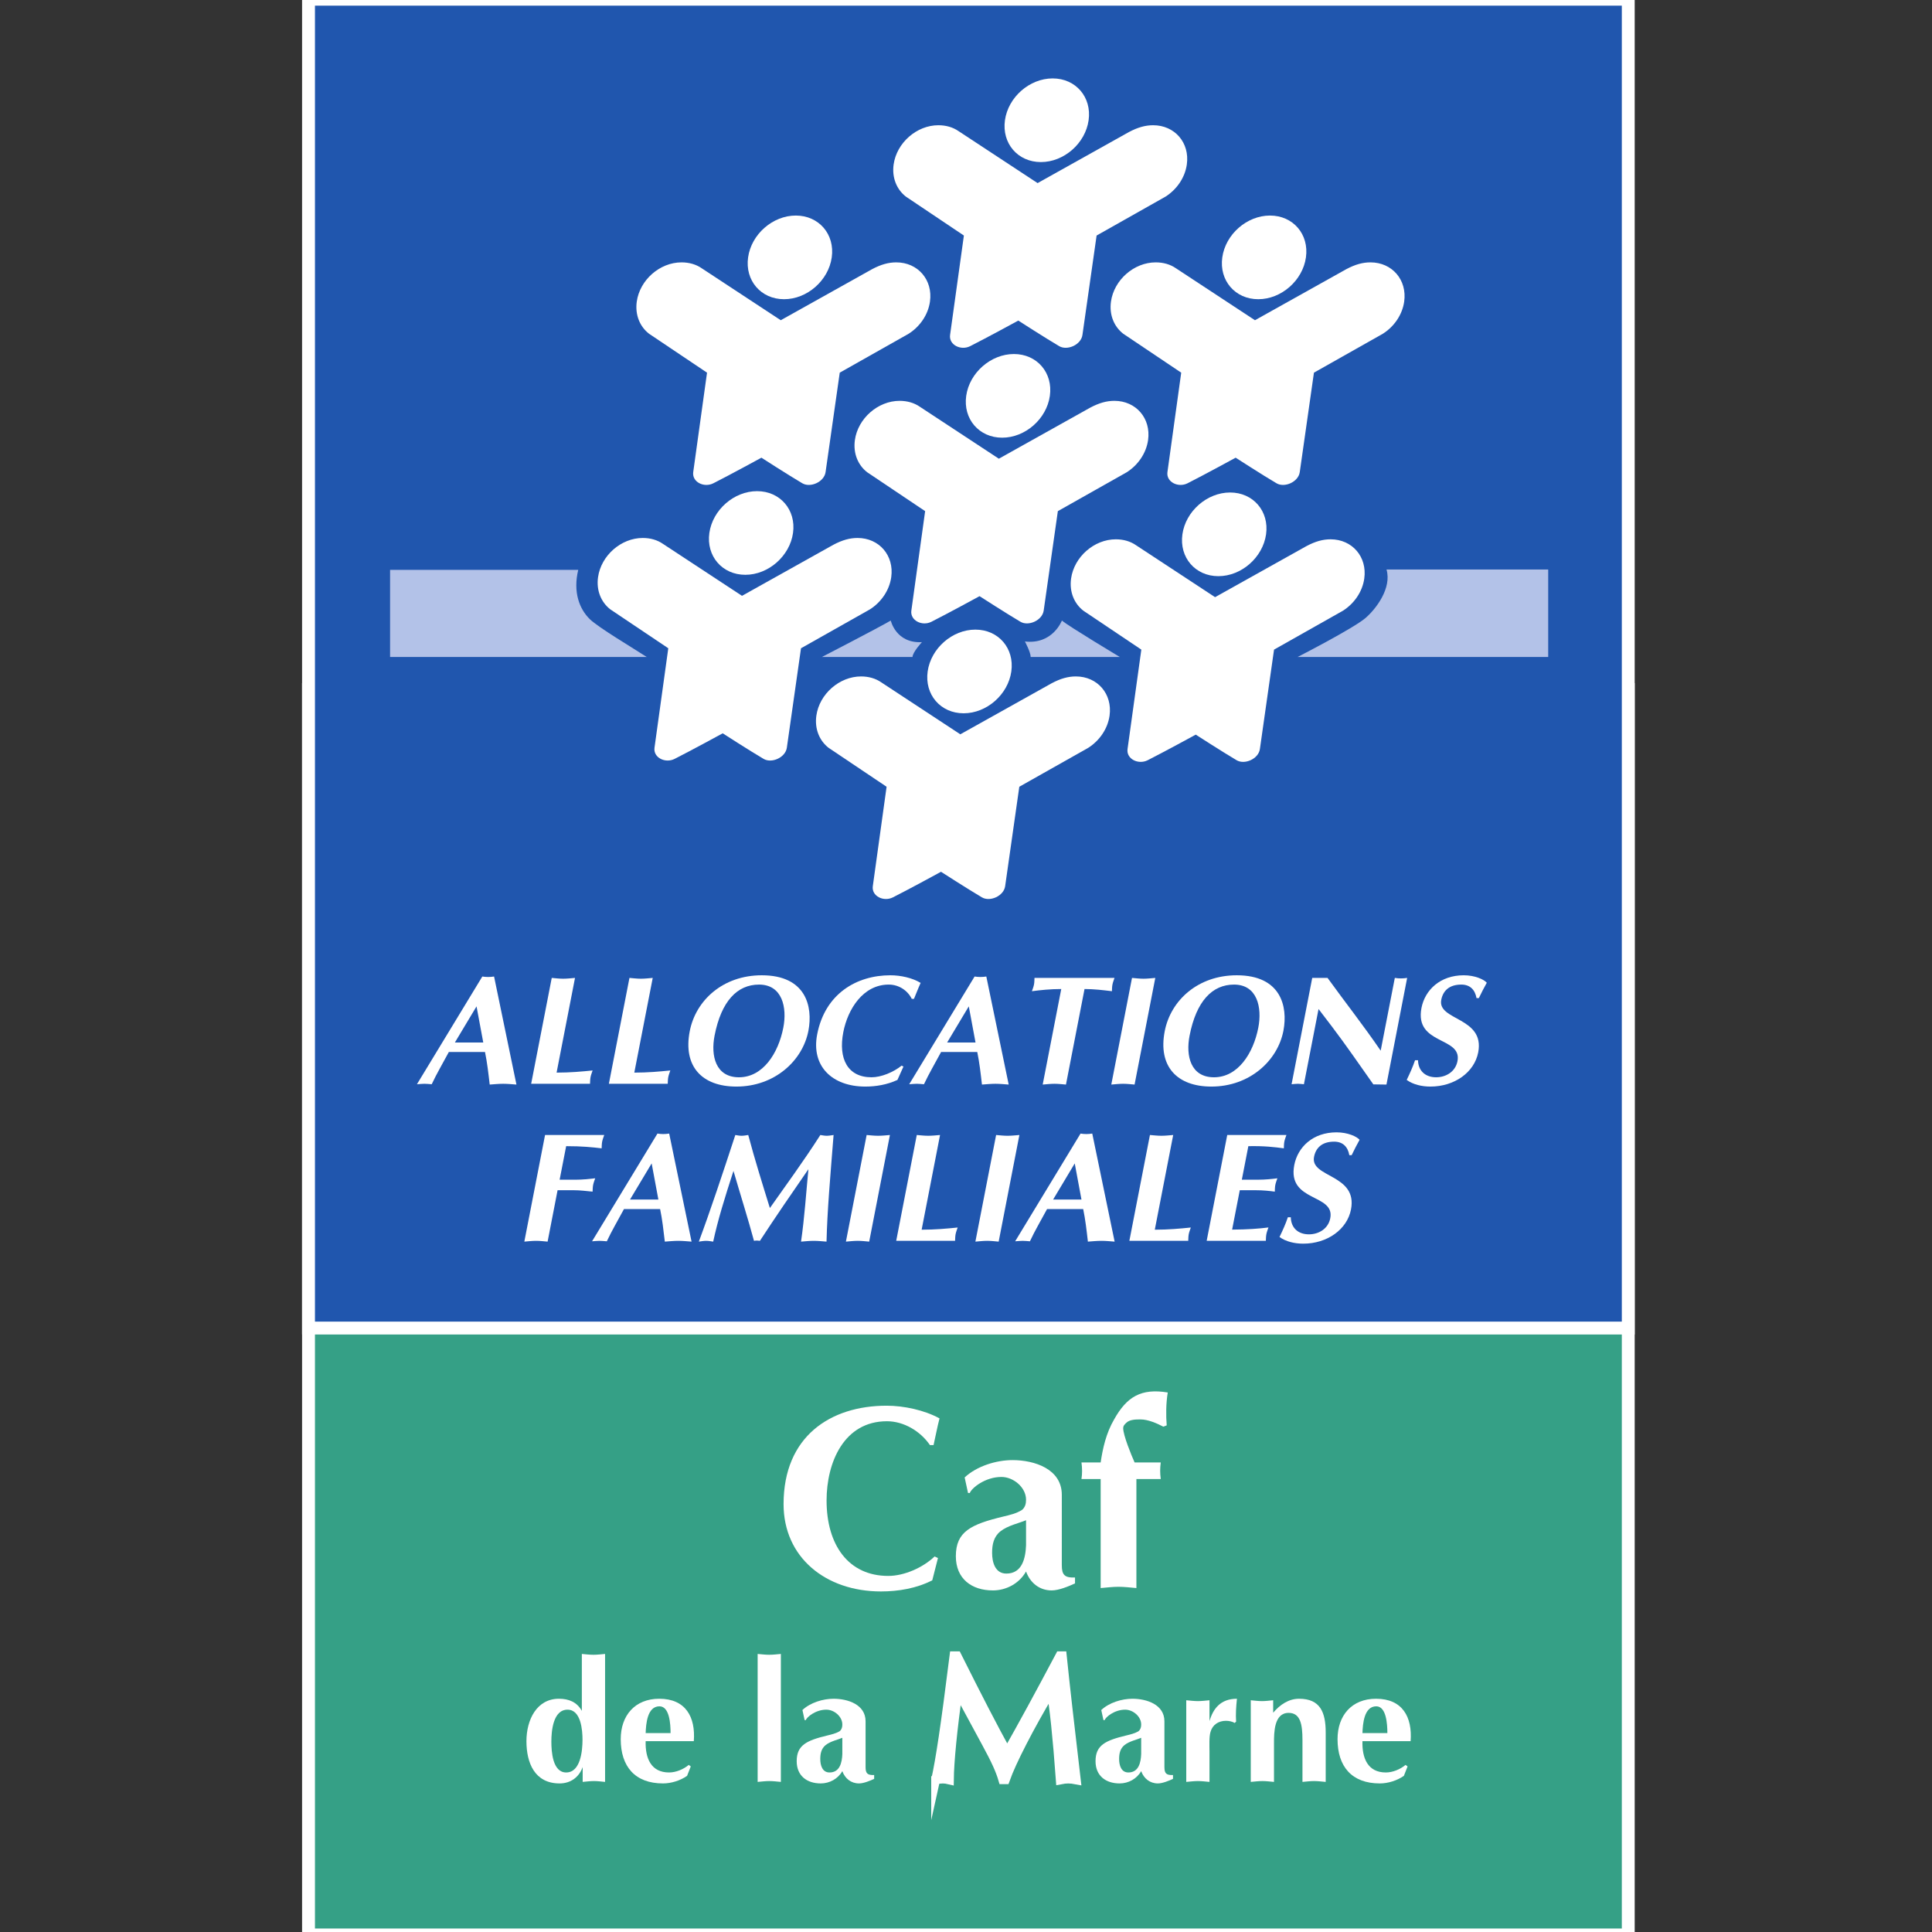 <?xml version="1.0" encoding="UTF-8" standalone="no"?>
<svg
   xmlns:dc="http://purl.org/dc/elements/1.1/"
   xmlns:cc="http://creativecommons.org/ns#"
   xmlns:rdf="http://www.w3.org/1999/02/22-rdf-syntax-ns#"
   xmlns:svg="http://www.w3.org/2000/svg"
   xmlns="http://www.w3.org/2000/svg"
   viewBox="0 0 200 200"
   height="200"
   width="200"
   xml:space="preserve"
   id="svg1065"
   version="1.1"><rect x="0" y="0" width="200" height="200" fill="#333333" stroke="none"/><defs
     id="defs1069" /><g
     transform="matrix(1.333,0,0,-1.333,0,200)"
     id="g1073"><g
       transform="matrix(0.1,0,0,0.1,23.459,-0.729)"
       id="g1075"><path
         id="path1077"
         style="fill:#35a086;fill-opacity:1;fill-rule:nonzero;stroke:none"
         d="M 5,5 V 972.195 H 1029.9 V 5 H 5" /><path
         id="path1079"
         style="fill:none;stroke:#ffffff;stroke-width:10;stroke-linecap:butt;stroke-linejoin:miter;stroke-miterlimit:4;stroke-dasharray:none;stroke-opacity:1"
         d="M 5,5 V 972.195 H 1029.9 V 5 Z" /><path
         id="path1081"
         style="fill:#2056ae;fill-opacity:1;fill-rule:nonzero;stroke:none"
         d="M 5,476.309 V 1508.28 H 1029.9 V 476.309 H 5" /><path
         id="path1083"
         style="fill:none;stroke:#ffffff;stroke-width:10;stroke-linecap:butt;stroke-linejoin:miter;stroke-miterlimit:4;stroke-dasharray:none;stroke-opacity:1"
         d="M 5,476.309 V 1508.28 H 1029.9 V 476.309 Z" /><path
         id="path1085"
         style="fill:#b3c2e8;fill-opacity:1;fill-rule:nonzero;stroke:none"
         d="m 267.676,997.441 c -10.258,6.699 -37.543,22.879 -44.196,29.359 -8.066,7.86 -13.214,21.01 -9.007,38.33 H 68.34 V 997.441 H 267.676" /><path
         id="path1087"
         style="fill:#b3c2e8;fill-opacity:1;fill-rule:nonzero;stroke:none"
         d="m 457.168,1025.76 c -9.668,-5.68 -53.5,-28.319 -53.5,-28.319 h 70.395 c 0,3.679 7.304,11.539 7.304,11.539 -20.258,-1.05 -24.199,16.78 -24.199,16.78" /><path
         id="path1089"
         style="fill:#b3c2e8;fill-opacity:1;fill-rule:nonzero;stroke:none"
         d="m 590.059,1025.76 c 5.722,-4.76 45.039,-28.319 45.039,-28.319 H 565.84 c 0,3.679 -4.492,12.059 -4.492,12.059 21.718,-2.5 28.711,16.26 28.711,16.26" /><path
         id="path1091"
         style="fill:#b3c2e8;fill-opacity:1;fill-rule:nonzero;stroke:none"
         d="m 773.066,997.441 c 0,0 43.606,22.289 52.93,30.409 8.125,7.08 20.352,23.13 16.172,37.55 H 967.727 V 997.441 H 773.066" /><path
         id="path1093"
         style="fill:#ffffff;fill-opacity:1;fill-rule:nonzero;stroke:none"
         d="m 374.297,1275.3 c 17.937,0 34.519,14.55 37.043,32.49 2.523,17.94 -9.973,32.48 -27.918,32.48 -17.938,0 -34.531,-14.54 -37.043,-32.48 -2.527,-17.94 9.976,-32.49 27.918,-32.49" /><path
         id="path1095"
         style="fill:#ffffff;fill-opacity:1;fill-rule:nonzero;stroke:none"
         d="m 371.742,1258.98 70.863,39.61 c 7.051,3.75 12.879,5.32 18.844,5.32 16.813,0 28.539,-13.62 26.168,-30.45 -1.449,-10.34 -7.898,-19.49 -16.558,-24.98 l -53.508,-30.22 c 0,0 -7.274,-50.9 -11.004,-77.22 -1.082,-7.65 -11.789,-12.37 -18.047,-8.69 -10.707,6.29 -31.77,19.88 -31.77,19.88 0,0 -24.875,-13.59 -37.343,-19.88 -7.301,-3.68 -16.676,1.04 -15.621,8.69 3.672,26.32 10.714,77.22 10.714,77.22 l -45.015,30.22 c -7.117,5.49 -10.996,14.64 -9.543,24.98 2.367,16.83 17.922,30.45 34.742,30.45 5.957,0 11.344,-1.57 15.625,-4.53 l 61.453,-40.4" /><path
         id="path1097"
         style="fill:#ffffff;fill-opacity:1;fill-rule:nonzero;stroke:none"
         d="m 573.762,1381.8 c 17.937,0 34.539,14.54 37.058,32.49 2.52,17.94 -9.98,32.48 -27.929,32.48 -17.93,0 -34.532,-14.54 -37.051,-32.48 -2.512,-17.95 9.98,-32.49 27.922,-32.49" /><path
         id="path1099"
         style="fill:#ffffff;fill-opacity:1;fill-rule:nonzero;stroke:none"
         d="m 571.199,1365.47 70.871,39.62 c 7.051,3.74 12.891,5.32 18.86,5.32 16.804,0 28.535,-13.63 26.16,-30.45 -1.445,-10.35 -7.891,-19.49 -16.563,-25 l -53.507,-30.21 c 0,0 -7.274,-50.89 -11.004,-77.23 -1.075,-7.63 -11.778,-12.36 -18.047,-8.67 -10.703,6.29 -31.77,19.86 -31.77,19.86 0,0 -24.871,-13.57 -37.351,-19.86 -7.289,-3.69 -16.668,1.04 -15.618,8.67 3.68,26.34 10.723,77.23 10.723,77.23 l -45.015,30.21 c -7.118,5.51 -10.993,14.65 -9.543,25 2.367,16.82 17.91,30.45 34.738,30.45 5.965,0 11.34,-1.58 15.629,-4.54 l 61.437,-40.4" /><path
         id="path1101"
         style="fill:#ffffff;fill-opacity:1;fill-rule:nonzero;stroke:none"
         d="m 742.559,1275.3 c 17.929,0 34.519,14.55 37.031,32.49 2.539,17.94 -9.961,32.48 -27.91,32.48 -17.95,0 -34.524,-14.54 -37.051,-32.48 -2.52,-17.94 9.98,-32.49 27.93,-32.49" /><path
         id="path1103"
         style="fill:#ffffff;fill-opacity:1;fill-rule:nonzero;stroke:none"
         d="m 740,1258.98 70.859,39.61 c 7.051,3.75 12.879,5.32 18.848,5.32 16.816,0 28.547,-13.62 26.184,-30.45 -1.457,-10.34 -7.911,-19.49 -16.575,-24.98 l -53.515,-30.22 c 0,0 -7.266,-50.9 -11.004,-77.22 -1.074,-7.65 -11.777,-12.37 -18.039,-8.69 -10.703,6.29 -31.758,19.88 -31.758,19.88 0,0 -24.883,-13.59 -37.363,-19.88 -7.293,-3.68 -16.668,1.04 -15.606,8.69 3.672,26.32 10.703,77.22 10.703,77.22 l -45.019,30.22 c -7.11,5.49 -10.985,14.64 -9.531,24.98 2.363,16.83 17.91,30.45 34.726,30.45 5.977,0 11.367,-1.57 15.645,-4.53 L 740,1258.98" /><path
         id="path1105"
         style="fill:#ffffff;fill-opacity:1;fill-rule:nonzero;stroke:none"
         d="m 711.582,1060.22 c 17.938,0 34.512,14.55 37.051,32.5 2.519,17.93 -9.988,32.48 -27.93,32.48 -17.93,0 -34.531,-14.55 -37.043,-32.48 -2.527,-17.95 9.973,-32.5 27.922,-32.5" /><path
         id="path1107"
         style="fill:#ffffff;fill-opacity:1;fill-rule:nonzero;stroke:none"
         d="m 709.023,1043.91 70.872,39.6 c 7.039,3.75 12.859,5.33 18.828,5.33 16.824,0 28.535,-13.63 26.172,-30.45 -1.45,-10.36 -7.891,-19.48 -16.555,-24.99 l -53.516,-30.22 c 0,0 -7.265,-50.895 -10.996,-77.223 -1.094,-7.648 -11.785,-12.363 -18.047,-8.684 -10.703,6.309 -31.758,19.883 -31.758,19.883 0,0 -24.882,-13.574 -37.351,-19.883 -7.309,-3.679 -16.692,1.036 -15.625,8.684 3.68,26.328 10.711,77.223 10.711,77.223 l -45.02,30.22 c -7.097,5.51 -10.984,14.63 -9.531,24.99 2.363,16.82 17.91,30.45 34.734,30.45 5.969,0 11.34,-1.58 15.625,-4.54 l 61.457,-40.39" /><path
         id="path1109"
         style="fill:#ffffff;fill-opacity:1;fill-rule:nonzero;stroke:none"
         d="m 543.684,1167.76 c 17.925,0 34.519,14.55 37.039,32.49 2.519,17.94 -9.981,32.48 -27.91,32.48 -17.95,0 -34.536,-14.54 -37.055,-32.48 -2.531,-17.94 9.98,-32.49 27.926,-32.49" /><path
         id="path1111"
         style="fill:#ffffff;fill-opacity:1;fill-rule:nonzero;stroke:none"
         d="m 541.113,1151.44 70.867,39.61 c 7.051,3.74 12.883,5.33 18.848,5.33 16.828,0 28.527,-13.64 26.176,-30.45 -1.457,-10.35 -7.902,-19.49 -16.566,-25 l -53.512,-30.21 c 0,0 -7.258,-50.9 -10.996,-77.22 -1.094,-7.64 -11.789,-12.38 -18.047,-8.69 -10.703,6.31 -31.77,19.88 -31.77,19.88 0,0 -24.879,-13.57 -37.363,-19.88 -7.281,-3.69 -16.664,1.05 -15.59,8.69 3.66,26.32 10.703,77.22 10.703,77.22 l -45.019,30.21 c -7.114,5.51 -10.992,14.65 -9.535,25 2.355,16.81 17.918,30.45 34.73,30.45 5.965,0 11.348,-1.59 15.633,-4.54 l 61.441,-40.4" /><path
         id="path1113"
         style="fill:#ffffff;fill-opacity:1;fill-rule:nonzero;stroke:none"
         d="m 513.75,953.73 c 17.949,0 34.52,14.559 37.043,32.489 2.527,17.941 -9.973,32.491 -27.918,32.491 -17.934,0 -34.531,-14.55 -37.047,-32.491 -2.515,-17.93 9.985,-32.489 27.922,-32.489" /><path
         id="path1115"
         style="fill:#ffffff;fill-opacity:1;fill-rule:nonzero;stroke:none"
         d="m 511.191,937.41 70.879,39.61 c 7.032,3.742 12.871,5.332 18.848,5.332 16.816,0 28.516,-13.633 26.172,-30.457 -1.465,-10.344 -7.91,-19.485 -16.582,-25 l -53.516,-30.207 c 0,0 -7.258,-50.887 -10.996,-77.235 -1.086,-7.648 -11.785,-12.355 -18.027,-8.672 -10.711,6.289 -31.781,19.871 -31.781,19.871 0,0 -24.875,-13.582 -37.348,-19.871 -7.293,-3.683 -16.688,1.024 -15.617,8.672 3.668,26.348 10.707,77.235 10.707,77.235 l -45.012,30.207 c -7.109,5.515 -10.988,14.656 -9.531,25 2.355,16.824 17.902,30.457 34.734,30.457 5.953,0 11.332,-1.59 15.613,-4.551 l 61.457,-40.391" /><path
         id="path1117"
         style="fill:#ffffff;fill-opacity:1;fill-rule:nonzero;stroke:none"
         d="m 344.219,1061.28 c 17.933,0 34.519,14.54 37.043,32.47 2.523,17.94 -9.985,32.49 -27.918,32.49 -17.946,0 -34.531,-14.55 -37.055,-32.49 -2.519,-17.93 9.981,-32.47 27.93,-32.47" /><path
         id="path1119"
         style="fill:#ffffff;fill-opacity:1;fill-rule:nonzero;stroke:none"
         d="m 341.648,1044.95 70.875,39.61 c 7.047,3.74 12.872,5.32 18.856,5.32 16.809,0 28.519,-13.63 26.16,-30.45 -1.461,-10.34 -7.898,-19.49 -16.566,-25 l -53.512,-30.2 c 0,0 -7.262,-50.89 -10.996,-77.238 -1.094,-7.637 -11.785,-12.355 -18.035,-8.672 -10.715,6.289 -31.774,19.864 -31.774,19.864 0,0 -24.875,-13.575 -37.347,-19.864 -7.313,-3.683 -16.68,1.035 -15.621,8.672 3.671,26.348 10.71,77.238 10.71,77.238 l -45.011,30.2 c -7.114,5.51 -10.996,14.66 -9.539,25 2.363,16.82 17.902,30.45 34.722,30.45 5.977,0 11.352,-1.58 15.633,-4.54 l 61.445,-40.39" /><path
         id="path1121"
         style="fill:#ffffff;fill-opacity:1;fill-rule:nonzero;stroke:none"
         d="m 142.051,690.719 c 1.695,-8.117 2.621,-16.36 3.656,-25.317 3.551,0.246 6.992,0.606 10.492,0.606 3.508,0 6.821,-0.36 10.278,-0.606 l -17.375,83.903 c -1.606,-0.235 -3.079,-0.36 -4.629,-0.36 -1.563,0 -2.981,0.125 -4.493,0.36 L 89.203,665.648 c 1.949,0.125 3.934,0.36 5.856,0.36 1.938,0 3.695,-0.235 5.609,-0.36 3.922,8.36 8.398,15.86 13.32,25.071 z m -23.379,7.363 16.812,28.055 5.223,-28.055 z" /><path
         id="path1123"
         style="fill:#ffffff;fill-opacity:1;fill-rule:nonzero;stroke:none"
         d="m 197.652,674.68 c 10.512,0 19.606,0.832 27.977,1.672 -0.566,-1.672 -1.289,-3.489 -1.609,-5.168 -0.332,-1.676 -0.313,-3.473 -0.403,-5.157 H 177.91 l 15.977,82.196 c 2.953,-0.246 5.898,-0.625 8.918,-0.625 3,0 6.086,0.379 9.152,0.625 L 197.652,674.68" /><path
         id="path1125"
         style="fill:#ffffff;fill-opacity:1;fill-rule:nonzero;stroke:none"
         d="m 258.008,674.68 c 10.512,0 19.605,0.832 27.976,1.672 -0.57,-1.672 -1.289,-3.489 -1.609,-5.168 -0.332,-1.676 -0.312,-3.473 -0.406,-5.157 h -45.707 l 15.976,82.196 c 2.957,-0.246 5.899,-0.625 8.914,-0.625 3.008,0 6.09,0.379 9.161,0.625 L 258.008,674.68" /><path
         id="path1127"
         style="fill:#ffffff;fill-opacity:1;fill-rule:nonzero;stroke:none"
         d="m 393.246,707.348 c 3.508,18.679 -1.875,42.925 -36.266,42.925 -30.062,0 -51.265,-19.398 -55.925,-43.414 -5.325,-27.375 9.547,-43.015 36.226,-43.015 29.59,0 51.512,19.976 55.965,43.504 z m -38.387,35.699 c 18.121,0 21.895,-17.859 18.871,-33.406 -3.894,-20.016 -15.839,-38.582 -34.449,-38.582 -18.109,0 -22,16.629 -18.953,32.293 5.242,27.011 17.738,39.695 34.531,39.695" /><path
         id="path1129"
         style="fill:#ffffff;fill-opacity:1;fill-rule:nonzero;stroke:none"
         d="m 467.02,679.379 -4.665,-10.371 c -7.98,-3.731 -16.82,-5.164 -24.914,-5.164 -25.836,0 -42.222,15.886 -37.406,40.601 6.11,31.485 30.551,45.828 56.863,45.828 7.969,0 17.219,-2.05 23.473,-5.929 -1.887,-4.09 -3.398,-8.176 -5.191,-12.406 h -1.688 c -3.199,6.519 -10.031,11.109 -17.879,11.109 -20.039,0 -31.843,-19.195 -35.293,-36.902 -4.007,-20.633 3.317,-35.086 21.907,-35.086 7.484,0 16.921,3.859 23.371,9.043 l 1.422,-0.723" /><path
         id="path1131"
         style="fill:#ffffff;fill-opacity:1;fill-rule:nonzero;stroke:none"
         d="m 524.336,690.719 c 1.684,-8.117 2.629,-16.36 3.648,-25.317 3.559,0.246 6.996,0.606 10.512,0.606 3.496,0 6.797,-0.36 10.254,-0.606 l -17.371,83.903 c -1.613,-0.235 -3.063,-0.36 -4.625,-0.36 -1.559,0 -2.977,0.125 -4.488,0.36 l -50.778,-83.657 c 1.946,0.125 3.926,0.36 5.852,0.36 1.941,0 3.691,-0.235 5.605,-0.36 3.93,8.36 8.395,15.86 13.321,25.071 z m -23.379,7.363 16.809,28.055 5.226,-28.055 z" /><path
         id="path1133"
         style="fill:#ffffff;fill-opacity:1;fill-rule:nonzero;stroke:none"
         d="m 593.23,665.402 c -2.976,0.246 -5.925,0.606 -8.921,0.606 -3.02,0 -6.086,-0.36 -9.153,-0.606 l 14.414,74.188 c -8.554,0 -16.347,-0.84 -22.793,-1.692 0.586,1.692 1.27,3.411 1.629,5.215 0.324,1.692 0.305,3.391 0.383,5.11 h 62.141 c -0.571,-1.719 -1.262,-3.418 -1.594,-5.11 -0.352,-1.804 -0.332,-3.523 -0.41,-5.215 -6.953,0.852 -13.906,1.692 -21.281,1.692 L 593.23,665.402" /><path
         id="path1135"
         style="fill:#ffffff;fill-opacity:1;fill-rule:nonzero;stroke:none"
         d="m 644.52,748.223 c 2.968,-0.246 5.91,-0.625 8.937,-0.625 3.008,0 6.094,0.379 9.141,0.625 l -16.082,-82.821 c -2.969,0.246 -5.918,0.606 -8.938,0.606 -3,0 -6.074,-0.36 -9.14,-0.606 l 16.082,82.821" /><path
         id="path1137"
         style="fill:#ffffff;fill-opacity:1;fill-rule:nonzero;stroke:none"
         d="m 762.129,707.348 c 3.516,18.679 -1.887,42.925 -36.27,42.925 -30.058,0 -51.269,-19.398 -55.937,-43.414 -5.313,-27.375 9.551,-43.015 36.25,-43.015 29.57,0 51.496,19.976 55.957,43.504 z m -38.391,35.699 c 18.117,0 21.887,-17.859 18.867,-33.406 -3.882,-20.016 -15.828,-38.582 -34.421,-38.582 -18.125,0 -22.032,16.629 -18.965,32.293 5.254,27.011 17.722,39.695 34.519,39.695" /><path
         id="path1139"
         style="fill:#ffffff;fill-opacity:1;fill-rule:nonzero;stroke:none"
         d="m 784.48,748.223 h 11.899 c 13.531,-18.739 27.976,-37.055 41.258,-56.5 l 10.976,56.5 c 1.504,-0.246 3.164,-0.383 4.715,-0.383 1.574,0 3.266,0.137 4.863,0.383 l -16.074,-82.821 -10.183,0.149 c -10.996,15.554 -21.172,30.41 -32.051,44.754 l -10.496,13.75 -11.36,-58.407 c -1.535,0.125 -3.164,0.36 -4.726,0.36 -1.555,0 -3.274,-0.235 -4.863,-0.36 l 16.042,82.575" /><path
         id="path1141"
         style="fill:#ffffff;fill-opacity:1;fill-rule:nonzero;stroke:none"
         d="m 912.07,732.551 c -1.164,6.383 -4.929,10.496 -11.828,10.496 -9.527,0 -14.234,-4.953 -15.562,-11.832 -3.188,-16.27 34.05,-13.274 28.679,-40.871 -3,-15.426 -18.371,-26.5 -37.082,-26.5 -6.636,0 -13.457,1.539 -18.433,5.164 2.437,5.058 4.754,10.125 6.48,15.301 h 2.297 c 0.195,-8.301 5.75,-13.25 14.082,-13.25 7.5,0 14.949,4.207 16.57,12.539 3.762,19.285 -33.582,12.293 -27.949,41.367 2.719,13.844 14.477,25.308 32.817,25.308 8.699,0 15.757,-3.261 17.898,-5.793 -2.187,-3.847 -4.172,-7.835 -6.16,-11.929 h -1.809" /><path
         id="path1143"
         style="fill:#ffffff;fill-opacity:1;fill-rule:nonzero;stroke:none"
         d="m 190.676,543.43 c -2.973,0.254 -5.91,0.617 -8.93,0.617 -3.012,0 -6.101,-0.363 -9.148,-0.617 l 16.097,82.804 h 45.953 c -0.57,-1.671 -1.273,-3.468 -1.613,-5.168 -0.336,-1.687 -0.305,-3.503 -0.402,-5.183 -7.199,0.84 -14.875,1.68 -27.551,1.68 l -5.07,-26.047 h 12.801 c 4.707,0 9.632,0.5 14.824,1.093 -0.571,-1.679 -1.289,-3.496 -1.617,-5.175 -0.332,-1.7 -0.317,-3.504 -0.411,-5.184 -4.964,0.469 -9.679,1.094 -14.515,1.094 h -12.672 l -7.746,-39.914" /><path
         id="path1145"
         style="fill:#ffffff;fill-opacity:1;fill-rule:nonzero;stroke:none"
         d="m 278.047,568.723 c 1.687,-8.114 2.613,-16.336 3.652,-25.293 3.551,0.254 6.996,0.617 10.492,0.617 3.512,0 6.825,-0.363 10.282,-0.617 l -17.379,83.918 c -1.602,-0.246 -3.082,-0.379 -4.629,-0.379 -1.563,0 -2.981,0.133 -4.488,0.379 l -50.782,-83.664 c 1.953,0.117 3.93,0.363 5.86,0.363 1.933,0 3.695,-0.246 5.605,-0.363 3.922,8.363 8.399,15.863 13.324,25.039 z m -23.379,7.375 16.812,28.078 5.223,-28.078 z" /><path
         id="path1147"
         style="fill:#ffffff;fill-opacity:1;fill-rule:nonzero;stroke:none"
         d="m 402.488,626.234 c 1.649,-0.254 3.27,-0.597 4.961,-0.597 1.688,0 3.567,0.343 5.317,0.597 -2.575,-32.472 -4.911,-58.761 -5.481,-82.804 -3.332,0.254 -6.523,0.617 -9.906,0.617 -3.379,0 -6.461,-0.363 -9.879,-0.617 2.742,19.211 3.93,37.668 5.715,56.25 -12.77,-18.465 -25.434,-36.914 -37.664,-55.633 -1.52,0.223 -2.946,0.351 -4.594,0 -4.496,16.66 -10.414,35.351 -15.934,54.297 -6.894,-21.219 -12.101,-38 -15.746,-54.914 -1.879,0.254 -3.601,0.617 -5.515,0.617 -1.926,0 -3.672,-0.363 -5.641,-0.617 9.031,24.281 18.309,52.258 28.332,82.804 1.656,-0.254 3.149,-0.597 4.84,-0.597 1.711,0 3.465,0.343 5.199,0.597 5.035,-18.957 10.926,-37.765 16.805,-56.718 12.031,17.129 25.984,36.082 39.191,56.718" /><path
         id="path1149"
         style="fill:#ffffff;fill-opacity:1;fill-rule:nonzero;stroke:none"
         d="m 438.438,626.234 c 2.964,-0.254 5.902,-0.597 8.925,-0.597 3.004,0 6.09,0.343 9.153,0.597 L 440.422,543.43 c -2.973,0.254 -5.906,0.617 -8.922,0.617 -3.02,0 -6.105,-0.363 -9.156,-0.617 l 16.094,82.804" /><path
         id="path1151"
         style="fill:#ffffff;fill-opacity:1;fill-rule:nonzero;stroke:none"
         d="m 481.148,552.688 c 10.508,0 19.598,0.839 27.985,1.699 -0.574,-1.699 -1.289,-3.496 -1.613,-5.172 -0.332,-1.672 -0.313,-3.488 -0.403,-5.168 h -45.715 l 15.969,82.187 c 2.965,-0.254 5.906,-0.597 8.922,-0.597 3.016,0 6.102,0.343 9.152,0.597 l -14.297,-73.546" /><path
         id="path1153"
         style="fill:#ffffff;fill-opacity:1;fill-rule:nonzero;stroke:none"
         d="m 538.984,626.234 c 2.969,-0.254 5.918,-0.597 8.907,-0.597 3.015,0 6.113,0.343 9.172,0.597 L 540.969,543.43 c -2.973,0.254 -5.91,0.617 -8.918,0.617 -3.008,0 -6.094,-0.363 -9.156,-0.617 l 16.089,82.804" /><path
         id="path1155"
         style="fill:#ffffff;fill-opacity:1;fill-rule:nonzero;stroke:none"
         d="m 606.602,568.723 c 1.699,-8.114 2.628,-16.336 3.652,-25.293 3.562,0.254 7.012,0.617 10.508,0.617 3.508,0 6.804,-0.363 10.261,-0.617 l -17.371,83.918 c -1.601,-0.246 -3.066,-0.379 -4.629,-0.379 -1.55,0 -2.968,0.133 -4.472,0.379 L 553.77,543.684 c 1.953,0.117 3.925,0.363 5.859,0.363 1.934,0 3.691,-0.246 5.605,-0.363 3.907,8.363 8.387,15.863 13.321,25.039 z m -23.36,7.375 16.797,28.078 5.234,-28.078 z" /><path
         id="path1157"
         style="fill:#ffffff;fill-opacity:1;fill-rule:nonzero;stroke:none"
         d="m 662.207,552.688 c 10.508,0 19.609,0.839 27.981,1.699 -0.579,-1.699 -1.282,-3.496 -1.614,-5.172 -0.32,-1.672 -0.312,-3.488 -0.39,-5.168 h -45.723 l 15.977,82.187 c 2.949,-0.254 5.91,-0.597 8.925,-0.597 2.996,0 6.082,0.343 9.141,0.597 l -14.297,-73.546" /><path
         id="path1159"
         style="fill:#ffffff;fill-opacity:1;fill-rule:nonzero;stroke:none"
         d="m 764.434,626.234 c -0.579,-1.671 -1.289,-3.468 -1.621,-5.168 -0.313,-1.687 -0.313,-3.503 -0.379,-5.183 -7.2,0.965 -15.215,1.933 -27.571,1.68 l -5.058,-26.047 h 12.55 c 5.438,0 10.477,0.5 15.055,1.093 -0.562,-1.679 -1.277,-3.496 -1.609,-5.175 -0.332,-1.7 -0.313,-3.504 -0.391,-5.184 -4.355,0.594 -9.219,1.094 -14.648,1.094 h -12.547 l -5.949,-30.594 c 12.336,0.094 20.664,0.719 28.214,1.676 -0.578,-1.676 -1.292,-3.496 -1.613,-5.196 -0.332,-1.679 -0.332,-3.496 -0.41,-5.183 H 702.5 l 15.977,82.187 h 45.957" /><path
         id="path1161"
         style="fill:#ffffff;fill-opacity:1;fill-rule:nonzero;stroke:none"
         d="m 813.293,610.559 c -1.152,6.418 -4.934,10.507 -11.816,10.507 -9.551,0 -14.258,-4.937 -15.598,-11.812 -3.164,-16.281 34.062,-13.274 28.691,-40.871 -3,-15.442 -18.359,-26.535 -37.082,-26.535 -6.629,0 -13.445,1.554 -18.425,5.175 2.441,5.071 4.765,10.149 6.484,15.325 h 2.285 c 0.203,-8.332 5.754,-13.254 14.082,-13.254 7.488,0 14.961,4.203 16.57,12.519 3.75,19.309 -33.582,12.317 -27.937,41.36 2.707,13.875 14.441,25.332 32.812,25.332 8.692,0 15.75,-3.262 17.891,-5.793 -2.18,-3.867 -4.172,-7.832 -6.16,-11.953 h -1.797" /><path
         id="path1163"
         style="fill:#ffffff;fill-opacity:1;fill-rule:nonzero;stroke:none"
         d="m 493.824,297.719 -4.422,-17.297 c -12.074,-6.242 -26.355,-8.66 -39.832,-8.66 -43.05,0 -75.648,26.547 -75.648,67.789 0,52.527 36.215,76.461 80.066,76.461 13.282,0 29.375,-3.422 41.047,-9.871 -1.812,-6.84 -3.015,-13.672 -4.629,-20.711 h -2.816 c -7.445,10.871 -20.32,18.511 -33.391,18.511 -33.398,0 -46.879,-31.992 -46.879,-61.55 0,-34.422 16.899,-58.571 47.879,-58.571 12.473,0 26.957,6.45 36.016,15.11 l 2.609,-1.211" /><path
         id="path1165"
         style="fill:#ffffff;fill-opacity:1;fill-rule:nonzero;stroke:none"
         d="m 562.227,327.078 c -5.02,-2.187 -14.082,-4.019 -19.922,-8.648 -5.235,-4.211 -6.438,-10.25 -6.438,-16.68 0,-7.461 2.414,-16.109 11.067,-16.109 12.265,0 14.882,11.871 15.293,21.929 z M 590,292.09 c 0,-7.449 2.195,-9.84 10.254,-9.481 V 278 c -4.832,-2.199 -12.481,-5.441 -18.125,-5.441 -9.441,0 -16.68,5.832 -19.902,14.703 -5.235,-9.262 -15.293,-14.703 -25.75,-14.703 -16.5,0 -28.766,9.05 -28.766,26.55 0,19.121 11.664,24.75 36.82,30.813 5.02,1.187 10.254,2.387 14.668,5.219 2.422,2.211 3.028,4.828 3.028,7.828 0,9.672 -9.856,17.711 -19.102,17.711 -12.891,0 -23.344,-8.828 -24.562,-12.461 h -1.399 l -2.613,12.082 c 9.453,8.808 24.543,13.461 37.207,13.461 16.894,0 38.242,-6.832 38.242,-26.953 V 292.09" /><path
         id="path1167"
         style="fill:#ffffff;fill-opacity:1;fill-rule:nonzero;stroke:none"
         d="m 605.273,359.07 c 0.625,4.231 0.625,8.059 0,12.879 h 14.903 c 1.601,10.871 4.219,22.731 10.449,33.403 9.863,17.707 21.113,24.328 41.66,20.918 -1.426,-8.45 -1.426,-18.09 -0.82,-25.54 l -2.61,-1.011 c -5.027,2.621 -11.875,5.633 -17.703,5.633 -3.425,0 -8.457,0 -11.062,-2.622 -1.211,-1.191 -2.414,-2.21 -2.414,-4.218 0,-5.43 6.23,-20.703 8.847,-26.563 h 20.313 c -0.598,-4.82 -0.598,-8.058 0,-12.879 H 647.93 v -84.679 c -4.629,0.39 -9.258,0.988 -13.887,0.988 -4.617,0 -9.258,-0.598 -13.867,-0.988 v 84.679 h -14.903" /><path
         id="path1169"
         style="fill:#ffffff;fill-opacity:1;fill-rule:nonzero;stroke:none"
         d="m 193.59,155.102 c 0,-7.59 0.922,-23.922 11.508,-23.922 11.25,0 12.683,17.121 12.683,25.359 0,7.57 -1.176,23.41 -11.633,23.41 -11.253,0 -12.558,-16.64 -12.558,-24.847 z m 41.715,-31.25 c -2.883,0.257 -5.754,0.66 -8.633,0.66 -3.004,0 -5.887,-0.403 -8.762,-0.66 v 11.507 c -2.746,-7.718 -9.281,-12.687 -17.91,-12.687 -19.359,0 -25.762,15.937 -25.762,32.808 0,16.61 7.973,32.95 25.239,32.95 7.718,0 13.992,-2.598 17.781,-9.41 v 44.21 c 3.012,-0.269 6.019,-0.64 9.019,-0.64 3.008,0 6.02,0.371 9.028,0.64 v -99.378" /><path
         id="path1171"
         style="fill:#ffffff;fill-opacity:1;fill-rule:nonzero;stroke:none"
         d="m 286.168,161.762 c 0,6.937 -0.777,20.797 -8.625,20.797 -9.551,0 -10.457,-13.86 -10.723,-20.797 z M 266.82,155.48 c -0.39,-13.449 4.313,-24.3 18.176,-24.3 5.359,0 11.25,2.468 15.301,5.871 l 1.566,-1.172 -2.875,-7.32 c -5.234,-3.668 -12.293,-5.887 -18.699,-5.887 -21.711,0 -32.828,13.066 -32.828,34.379 0,18.328 10.992,31.379 29.945,31.379 20.532,0 28.254,-14.239 26.813,-32.95 H 266.82" /><path
         id="path1173"
         style="fill:#ffffff;fill-opacity:1;fill-rule:nonzero;stroke:none"
         d="m 371.824,123.852 c -3.008,0.257 -6.019,0.66 -9.015,0.66 -3.012,0 -6.016,-0.403 -9.024,-0.66 v 99.378 c 3.008,-0.269 6.012,-0.64 9.024,-0.64 2.996,0 6.007,0.371 9.015,0.64 v -99.378" /><path
         id="path1175"
         style="fill:#ffffff;fill-opacity:1;fill-rule:nonzero;stroke:none"
         d="m 419.555,158.102 c -3.27,-1.43 -9.149,-2.622 -12.946,-5.633 -3.394,-2.75 -4.183,-6.66 -4.183,-10.84 0,-4.828 1.566,-10.449 7.187,-10.449 7.985,0 9.684,7.699 9.942,14.25 z m 18.05,-22.743 c 0,-4.839 1.434,-6.398 6.668,-6.148 v -3.012 c -3.144,-1.437 -8.105,-3.527 -11.769,-3.527 -6.149,0 -10.863,3.789 -12.949,9.539 -3.403,-6.012 -9.942,-9.539 -16.739,-9.539 -10.722,0 -18.699,5.887 -18.699,17.269 0,12.411 7.582,16.071 23.93,20 3.269,0.789 6.672,1.571 9.551,3.368 1.574,1.453 1.957,3.171 1.957,5.132 0,6.278 -6.407,11.508 -12.426,11.508 -8.363,0 -15.16,-5.758 -15.953,-8.109 h -0.91 l -1.696,7.84 c 6.137,5.75 15.946,8.75 24.188,8.75 10.98,0 24.847,-4.43 24.847,-17.508 v -35.563" /><path
         id="path1177"
         style="fill:#ffffff;fill-opacity:1;fill-rule:nonzero;stroke:none"
         d="m 651.641,158.102 c -3.282,-1.43 -9.161,-2.622 -12.95,-5.633 -3.398,-2.75 -4.179,-6.66 -4.179,-10.84 0,-4.828 1.562,-10.449 7.187,-10.449 7.981,0 9.68,7.699 9.942,14.25 z m 18.047,-22.743 c 0,-4.839 1.425,-6.398 6.66,-6.148 v -3.012 c -3.145,-1.437 -8.106,-3.527 -11.758,-3.527 -6.152,0 -10.867,3.789 -12.949,9.539 -3.411,-6.012 -9.942,-9.539 -16.739,-9.539 -10.722,0 -18.711,5.887 -18.711,17.269 0,12.411 7.586,16.071 23.938,20 3.269,0.789 6.668,1.571 9.551,3.368 1.57,1.453 1.961,3.171 1.961,5.132 0,6.278 -6.407,11.508 -12.43,11.508 -8.371,0 -15.168,-5.758 -15.949,-8.109 h -0.918 l -1.699,7.84 c 6.14,5.75 15.957,8.75 24.199,8.75 10.976,0 24.844,-4.43 24.844,-17.508 v -35.563" /><path
         id="path1179"
         style="fill:#ffffff;fill-opacity:1;fill-rule:nonzero;stroke:none"
         d="m 686.648,187.262 c 3.008,-0.25 6.02,-0.66 9.028,-0.66 3.008,0 6.012,0.41 9.019,0.66 v -16.203 c 2.754,9.543 8.496,17.371 21.313,17.371 -0.649,-6.129 -1.047,-12.16 -0.649,-17.782 l -1.171,-1.027 c -1.715,1.18 -4.579,1.688 -6.676,1.688 -5.766,0 -10.449,-3.008 -12.032,-8.629 -1.171,-3.782 -0.785,-10.989 -0.785,-15.168 v -23.66 c -3.007,0.257 -6.011,0.66 -9.019,0.66 -3.008,0 -6.02,-0.403 -9.028,-0.66 v 63.41" /><path
         id="path1181"
         style="fill:#ffffff;fill-opacity:1;fill-rule:nonzero;stroke:none"
         d="m 736.746,187.262 c 2.863,-0.25 5.754,-0.66 8.762,-0.66 2.871,0 5.742,0.41 8.633,0.66 v -9.672 c 5.214,6.16 12.011,10.84 20.129,10.84 16.484,0 20.671,-10.578 20.671,-26.27 v -38.308 c -3.015,0.257 -6.023,0.66 -9.035,0.66 -3.008,0 -6.011,-0.403 -9.011,-0.66 v 32.546 c 0,12.161 -1.582,21.063 -10.743,21.063 -11.367,0 -11.367,-15.301 -11.367,-23.531 v -30.078 c -3.008,0.257 -6.015,0.66 -9.023,0.66 -3.008,0 -6.016,-0.403 -9.016,-0.66 v 63.41" /><path
         id="path1183"
         style="fill:#ffffff;fill-opacity:1;fill-rule:nonzero;stroke:none"
         d="m 842.832,161.762 c 0,6.937 -0.801,20.797 -8.633,20.797 -9.543,0 -10.469,-13.86 -10.722,-20.797 z m -19.355,-6.282 c -0.391,-13.449 4.316,-24.3 18.171,-24.3 5.364,0 11.25,2.468 15.293,5.871 l 1.582,-1.172 -2.878,-7.32 c -5.235,-3.668 -12.293,-5.887 -18.704,-5.887 -21.699,0 -32.808,13.066 -32.808,34.379 0,18.328 10.965,31.379 29.93,31.379 20.527,0 28.25,-14.239 26.816,-32.95 h -37.402" /><path
         id="path1185"
         style="fill:#ffffff;fill-opacity:1;fill-rule:nonzero;stroke:none"
         d="m 492.047,125.422 c 1.707,7.617 3.652,18.668 5.812,33.16 2.164,14.477 4.985,35.527 8.45,63.168 h 2.3 c 8.192,-16.398 15.368,-30.539 21.496,-42.379 6.133,-11.859 11.946,-22.781 17.446,-32.781 6.035,10.672 12.383,22.129 19.058,34.359 6.661,12.25 13.965,25.84 21.907,40.801 h 1.828 c 1.25,-12.168 2.73,-25.711 4.422,-40.621 1.687,-14.93 3.839,-33.488 6.457,-55.707 -1.133,0.219 -2.2,0.387 -3.215,0.508 -1.016,0.109 -2.012,0.172 -3.008,0.172 -0.945,0 -1.926,-0.063 -2.937,-0.172 -1.016,-0.121 -2.09,-0.289 -3.215,-0.508 -1.172,16.219 -2.403,30.457 -3.68,42.719 -1.289,12.257 -2.473,21.05 -3.559,26.371 -8.562,-14.383 -15.984,-27.684 -22.261,-39.93 -6.289,-12.223 -10.703,-21.902 -13.215,-29.023 h -1.895 c -1.035,3.589 -2.558,7.613 -4.558,12.031 -2.012,4.422 -4.883,10.051 -8.625,16.91 l -21.567,39.879 c -2.117,-14.879 -3.769,-28.258 -4.933,-40.168 -1.172,-11.891 -1.813,-21.481 -1.895,-28.789 -0.902,0.219 -1.777,0.387 -2.605,0.508 -0.825,0.109 -1.657,0.172 -2.461,0.172 -0.813,0 -1.68,-0.063 -2.574,-0.172 -0.899,-0.121 -1.891,-0.289 -2.973,-0.508" /><path
         id="path1187"
         style="fill:none;stroke:#ffffff;stroke-width:6.922;stroke-linecap:butt;stroke-linejoin:miter;stroke-miterlimit:10;stroke-dasharray:none;stroke-opacity:1"
         d="m 492.047,125.422 c 1.707,7.617 3.652,18.668 5.812,33.16 2.164,14.477 4.985,35.527 8.45,63.168 h 2.3 c 8.192,-16.398 15.368,-30.539 21.496,-42.379 6.133,-11.859 11.946,-22.781 17.446,-32.781 6.035,10.672 12.383,22.129 19.058,34.359 6.661,12.25 13.965,25.84 21.907,40.801 h 1.828 c 1.25,-12.168 2.73,-25.711 4.422,-40.621 1.687,-14.93 3.839,-33.488 6.457,-55.707 -1.133,0.219 -2.2,0.387 -3.215,0.508 -1.016,0.109 -2.012,0.172 -3.008,0.172 -0.945,0 -1.926,-0.063 -2.937,-0.172 -1.016,-0.121 -2.09,-0.289 -3.215,-0.508 -1.172,16.219 -2.403,30.457 -3.68,42.719 -1.289,12.257 -2.473,21.05 -3.559,26.371 -8.562,-14.383 -15.984,-27.684 -22.261,-39.93 -6.289,-12.223 -10.703,-21.902 -13.215,-29.023 h -1.895 c -1.035,3.589 -2.558,7.613 -4.558,12.031 -2.012,4.422 -4.883,10.051 -8.625,16.91 l -21.567,39.879 c -2.117,-14.879 -3.769,-28.258 -4.933,-40.168 -1.172,-11.891 -1.813,-21.481 -1.895,-28.789 -0.902,0.219 -1.777,0.387 -2.605,0.508 -0.825,0.109 -1.657,0.172 -2.461,0.172 -0.813,0 -1.68,-0.063 -2.574,-0.172 -0.899,-0.121 -1.891,-0.289 -2.973,-0.508 z" /></g></g></svg>